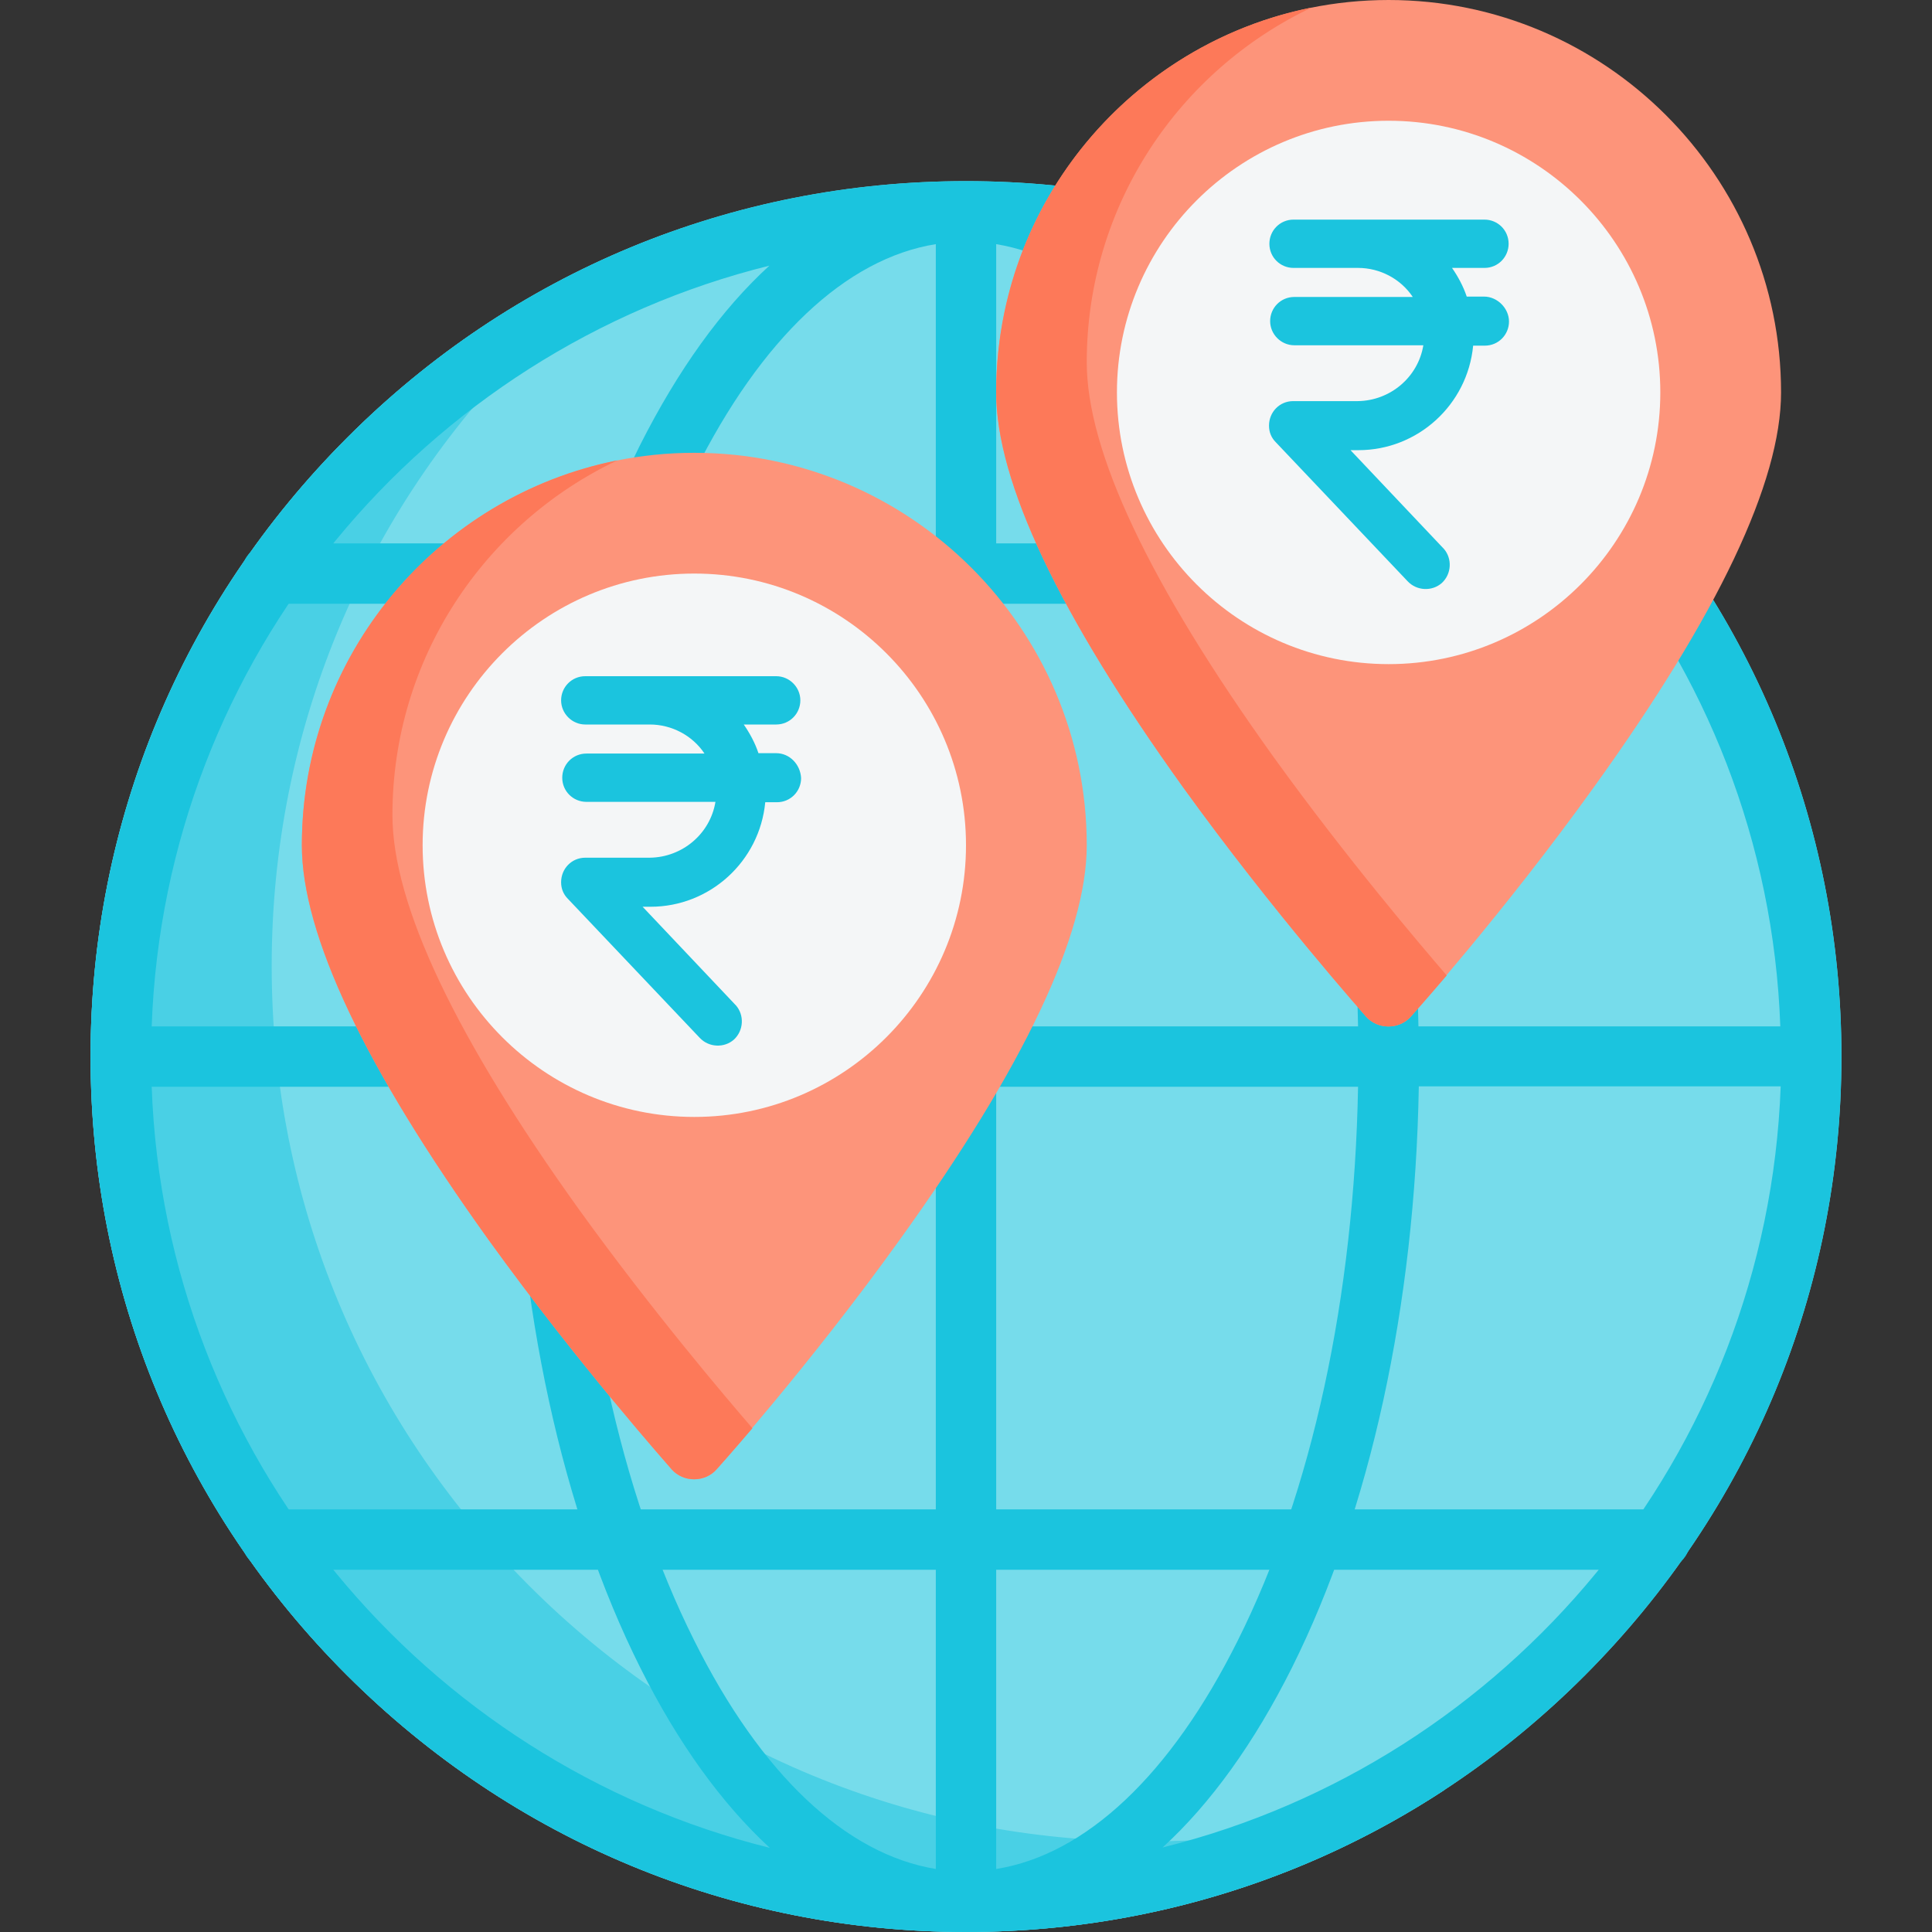 <?xml version="1.0" encoding="utf-8"?>
<!-- Generator: Adobe Illustrator 24.1.2, SVG Export Plug-In . SVG Version: 6.00 Build 0)  -->
<svg version="1.1" id="Capa_1" xmlns="http://www.w3.org/2000/svg" xmlns:xlink="http://www.w3.org/1999/xlink" x="0px" y="0px"
	 viewBox="0 0 512 512" style="enable-background:new 0 0 512 512;" xml:space="preserve">
<rect x="0" y="0" width="512" height="512" fill="#333333" stroke="none"/>
<style type="text/css">
	.st0{fill:#76DCEB;}
	.st1{fill:#49D0E5;}
	.st2{fill:#1BC4DE;}
	.st3{fill:#FD947A;}
	.st4{fill:#FD7959;}
	.st5{fill:#F4F6F7;}
</style>
<path class="st0" d="M420,116C376.2,72.1,318,48,256,48S135.8,72.1,92,116S24,218,24,280s24.1,120.2,68,164s102.1,68,164,68
	s120.2-24.1,164-68s68-102.1,68-164S463.9,159.8,420,116z"/>
<path class="st1" d="M304,488c-62,0-120.2-24.1-164-68S72,318,72,256s24.1-120.2,68-164c11.5-11.5,23.9-21.6,37.2-30.3
	C145.5,73.1,116.5,91.5,92,116C48.1,159.8,24,218,24,280s24.1,120.2,68,164s102.1,68,164,68c45.8,0,89.5-13.2,126.9-37.7
	C357.9,483.3,331.3,488,304,488z"/>
<g>
	<path class="st2" d="M420,116C376.2,72.1,318,48,256,48S135.8,72.1,92,116S24,218,24,280s24.1,120.2,68,164s102.1,68,164,68
		s120.2-24.1,164-68s68-102.1,68-164S463.9,159.8,420,116z M471.8,272h-95.9c-1-58.1-12.8-112.5-33.6-154c-10-20-21.6-36-34.3-47.7
		C399.6,93.1,468.3,174.4,471.8,272z M248,64.7V272h-95.9c1-55.6,12.2-107.5,31.9-146.8C201.7,89.7,224.2,68.5,248,64.7z M248,288
		v207.3c-23.8-3.9-46.3-25-64-60.5c-19.7-39.3-30.9-91.2-31.9-146.8L248,288L248,288z M264,495.3V288h95.9
		c-1,55.6-12.2,107.5-31.9,146.8C310.3,470.3,287.8,491.5,264,495.3z M264,272V64.7c23.8,3.9,46.3,25,64,60.5
		c19.7,39.3,30.9,91.2,31.9,146.8H264z M203.9,70.4C191.2,82,179.7,98,169.6,118c-20.7,41.5-32.6,95.9-33.6,154H40.2
		C43.7,174.4,112.4,93.1,203.9,70.4z M40.2,288h95.9c1,58.1,12.8,112.5,33.6,154c10,20,21.6,36,34.3,47.7
		C112.4,466.9,43.7,385.6,40.2,288z M308.1,489.6c12.7-11.6,24.3-27.7,34.3-47.7c20.7-41.5,32.6-95.9,33.6-154h95.9
		C468.3,385.6,399.6,466.9,308.1,489.6z"/>
	<path class="st2" d="M440,160H72c-4.4,0-8-3.6-8-8s3.6-8,8-8h368c4.4,0,8,3.6,8,8S444.4,160,440,160z"/>
	<path class="st2" d="M440,416H72c-4.4,0-8-3.6-8-8s3.6-8,8-8h368c4.4,0,8,3.6,8,8S444.4,416,440,416z"/>
</g>
<path class="st3" d="M368,0c-57.3,0-104,46.7-104,104c0,23.7,16.7,58.9,49.5,104.6c24,33.3,48.3,60.5,48.5,60.8
	c3.1,3.5,8.8,3.5,11.9,0c0.2-0.3,24.6-27.5,48.5-60.8C455.3,162.9,472,127.7,472,104C472,46.7,425.3,0,368,0z"/>
<path class="st4" d="M337.5,200.6C304.7,154.9,288,119.7,288,96c0-41.5,24.4-77.3,59.6-94C300,11.5,264,53.6,264,104
	c0,23.7,16.7,58.9,49.5,104.6c24,33.3,48.3,60.5,48.5,60.8c3.1,3.5,8.8,3.5,11.9,0c0.1-0.1,3.7-4.1,9.5-10.9
	C376.5,250.5,356.9,227.5,337.5,200.6z"/>
<path class="st5" d="M368,32c-39.7,0-72,32.3-72,72s32.3,72,72,72s72-32.3,72-72S407.7,32,368,32z"/>
<path class="st3" d="M184,120c-57.3,0-104,46.7-104,104c0,23.7,16.7,58.9,49.5,104.6c24,33.3,48.3,60.5,48.5,60.8
	c3.1,3.5,8.8,3.5,11.9,0c0.2-0.3,24.6-27.5,48.5-60.8C271.3,282.9,288,247.7,288,224C288,166.7,241.3,120,184,120z"/>
<path class="st4" d="M153.5,320.6C120.7,274.9,104,239.7,104,216c0-41.5,24.4-77.3,59.6-94C116,131.5,80,173.6,80,224
	c0,23.7,16.7,58.9,49.5,104.6c24,33.3,48.3,60.5,48.5,60.8c3.1,3.5,8.8,3.5,11.9,0c0.1-0.1,3.7-4.1,9.5-10.9
	C192.5,370.5,172.9,347.5,153.5,320.6z"/>
<path class="st5" d="M184,152c-39.7,0-72,32.3-72,72s32.3,72,72,72s72-32.3,72-72S223.7,152,184,152z"/>
<path class="st2" d="M205.7,199.6H201c-0.9-2.7-2.3-5.3-3.9-7.6h8.6c3.6,0,6.4-2.9,6.4-6.4s-2.9-6.4-6.4-6.4h-32.8
	c-0.2,0-0.5,0-0.7,0h-17.1c-3.6,0-6.4,2.9-6.4,6.4s2.9,6.4,6.4,6.4h17.1c5.8,0,11.3,2.9,14.5,7.7h-31.3c-3.6,0-6.4,2.9-6.4,6.4
	c0,3.6,2.9,6.4,6.4,6.4h34.2c-1.4,8.5-8.8,14.7-17.4,14.8h-17.1c-3.6,0-6.4,2.9-6.4,6.5c0,1.7,0.6,3.2,1.8,4.4l34.9,36.8
	c2.4,2.6,6.5,2.8,9.1,0.5c2.6-2.4,2.8-6.5,0.5-9.1c-0.1-0.1-0.1-0.1-0.2-0.2l-24.5-25.9h2.1c15.7,0,28.9-12,30.4-27.7h3.1
	c3.6,0,6.4-2.9,6.4-6.4C212.1,202.5,209.2,199.6,205.7,199.6L205.7,199.6z"/>
<path class="st2" d="M393.3,78.6h-4.6c-0.9-2.7-2.3-5.3-3.9-7.6h8.6c3.6,0,6.4-2.9,6.4-6.4c0-3.6-2.9-6.4-6.4-6.4h-32.8
	c-0.2,0-0.5,0-0.7,0h-17.1c-3.6,0-6.4,2.9-6.4,6.4c0,3.6,2.9,6.4,6.4,6.4h17.1c5.8,0,11.3,2.9,14.5,7.7H343c-3.6,0-6.4,2.9-6.4,6.4
	s2.9,6.4,6.4,6.4h34.2c-1.4,8.5-8.8,14.7-17.4,14.8h-17.1c-3.6,0-6.4,2.9-6.4,6.5c0,1.7,0.6,3.2,1.8,4.4l34.9,36.8
	c2.4,2.6,6.5,2.8,9.1,0.5c2.6-2.4,2.8-6.5,0.5-9.1c-0.1-0.1-0.1-0.1-0.2-0.2l-24.5-25.9h2.1c15.7,0,28.9-12,30.4-27.7h3.1
	c3.6,0,6.4-2.9,6.4-6.4S396.8,78.6,393.3,78.6L393.3,78.6z"/>
</svg>
